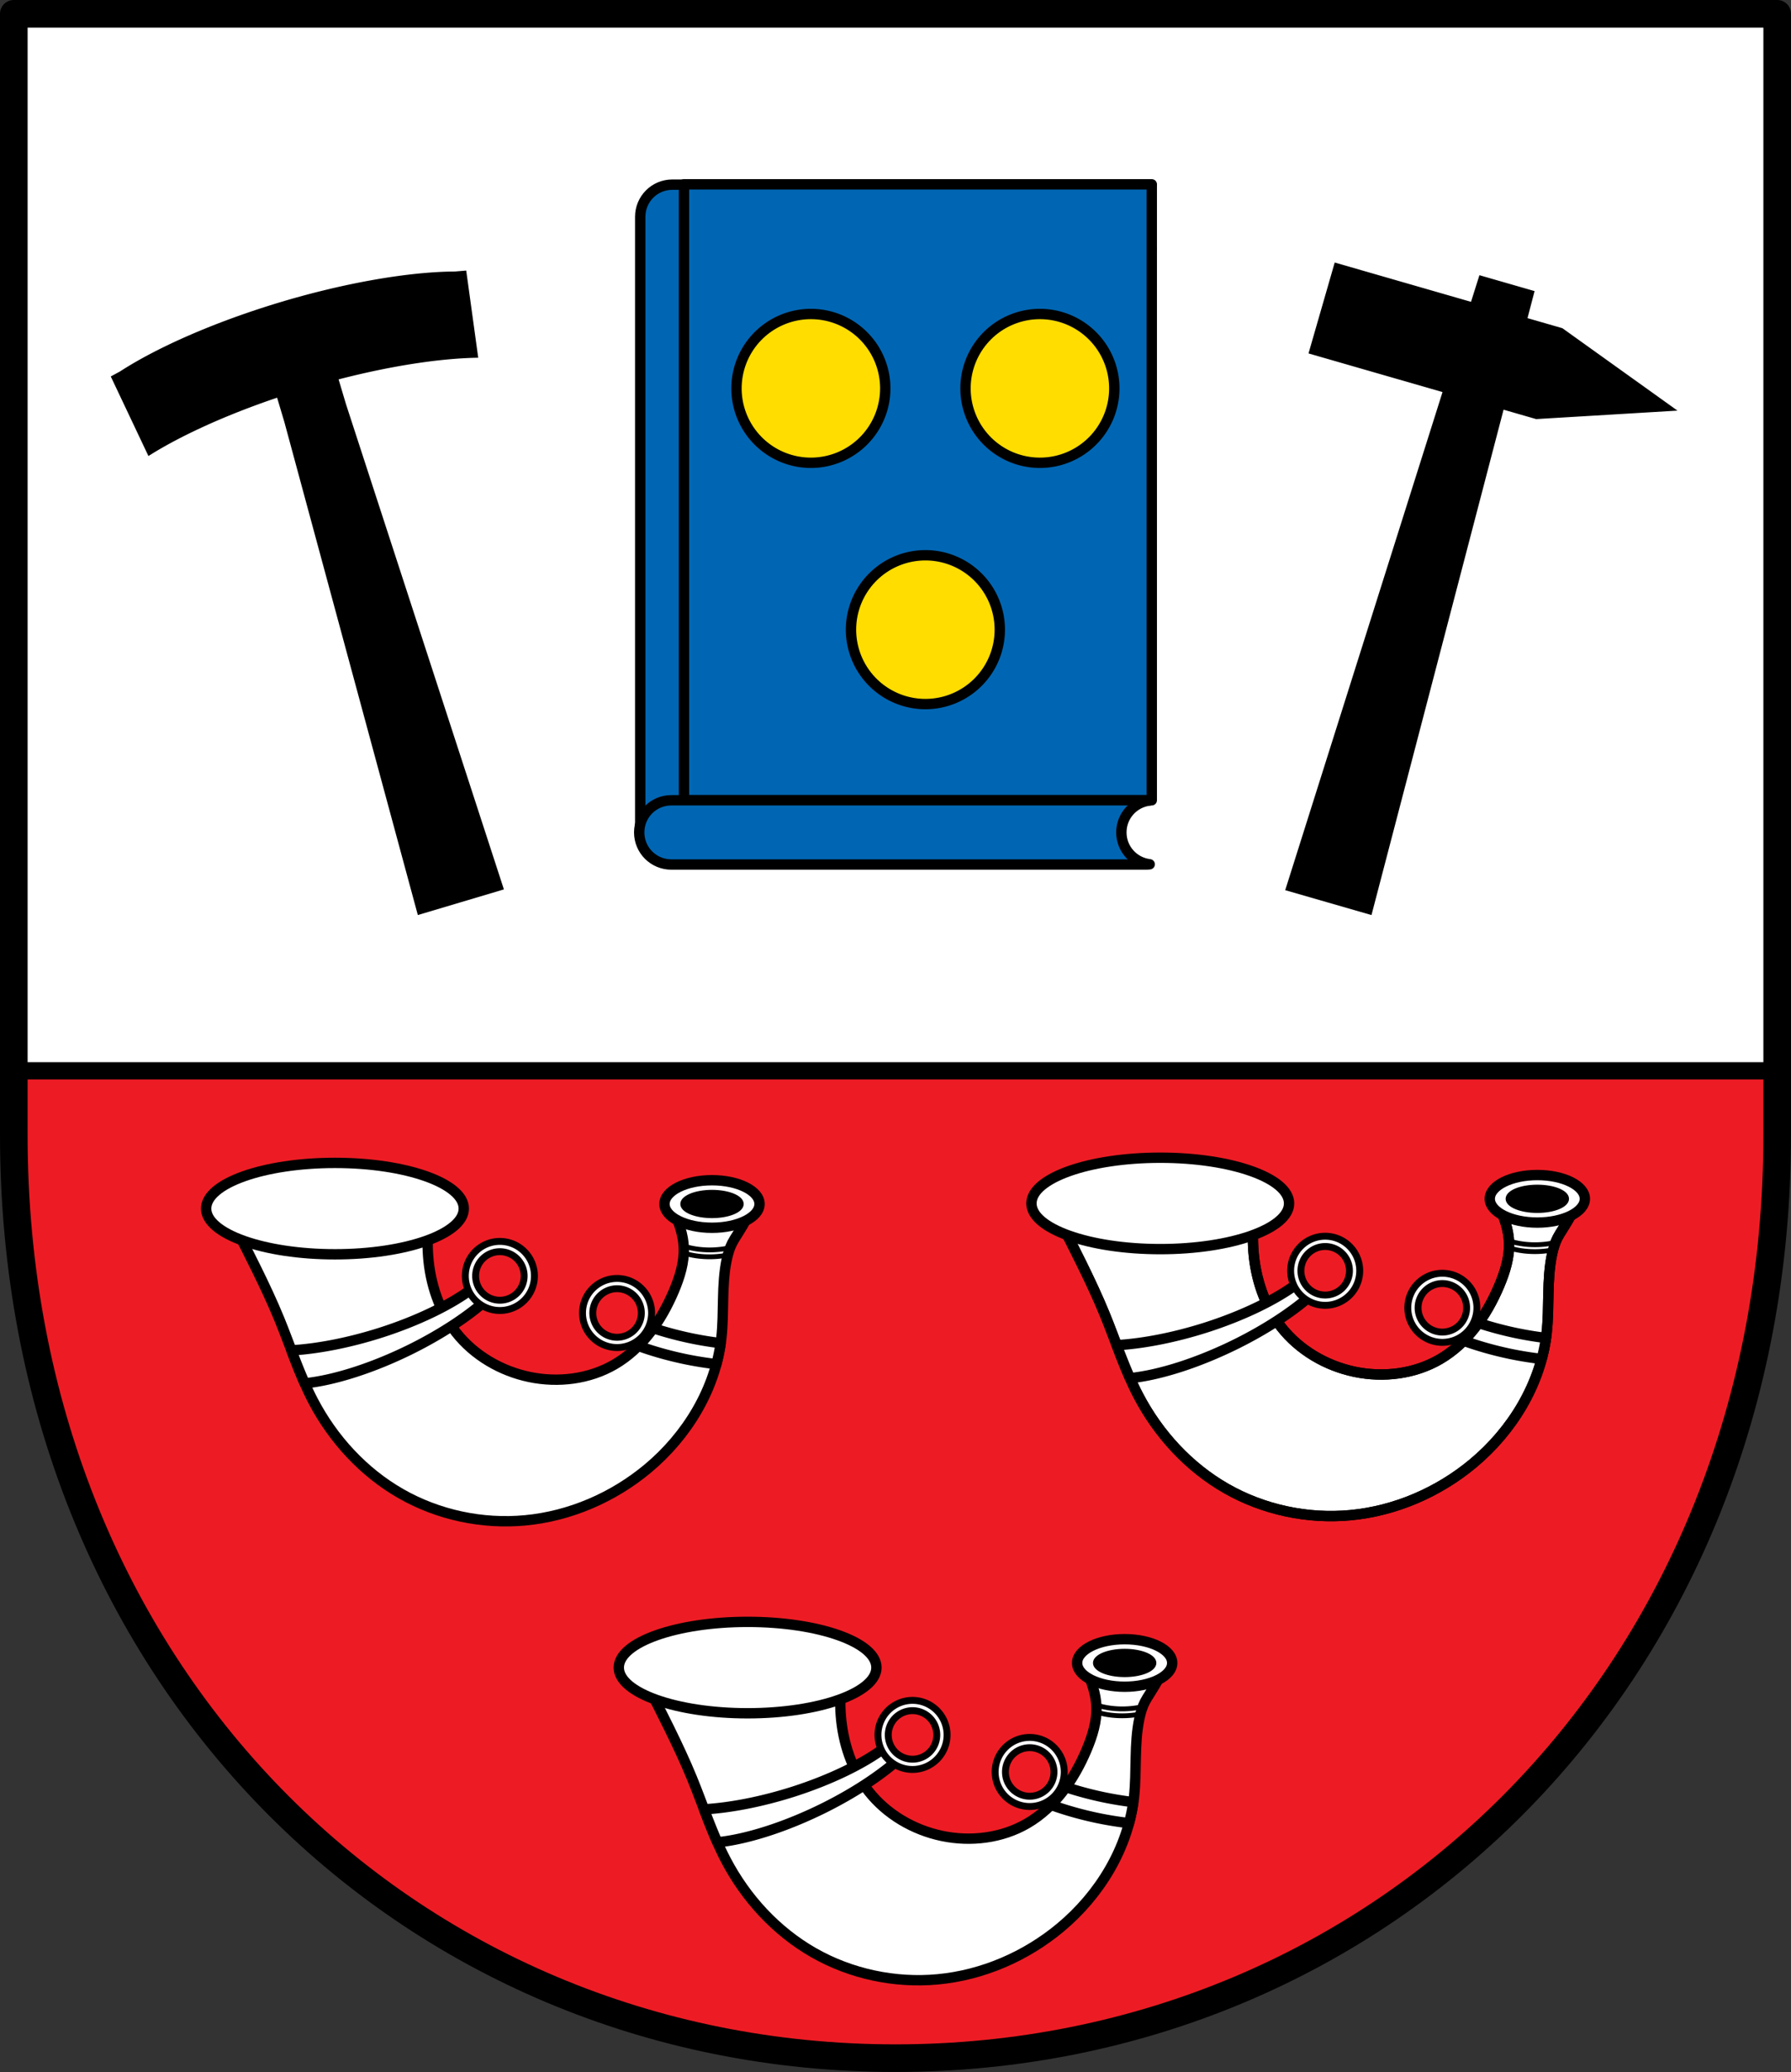 <?xml version="1.0" encoding="UTF-8" standalone="no"?>
<!-- Created with Inkscape (http://www.inkscape.org/) -->

<svg
   xmlns:dc="http://purl.org/dc/elements/1.1/"
   xmlns:cc="http://creativecommons.org/ns#"
   xmlns:rdf="http://www.w3.org/1999/02/22-rdf-syntax-ns#"
   xmlns:svg="http://www.w3.org/2000/svg"
   xmlns="http://www.w3.org/2000/svg"
   xmlns:sodipodi="http://sodipodi.sourceforge.net/DTD/sodipodi-0.dtd"
   xmlns:inkscape="http://www.inkscape.org/namespaces/inkscape"
   width="137.296mm"
   height="158.823mm"
   viewBox="0 0 137.296 158.823"
   version="1.1"
   id="svg865"
   inkscape:version="0.92.5 (2060ec1f9f, 2020-04-08)"
   sodipodi:docname="DEU Norath COA.svg">
  <rect x="0" y="0" width="137.296" height="158.823" fill="#333333" stroke="none"/>
  <defs
     id="defs859">
    <inkscape:path-effect
       effect="spiro"
       id="path-effect1858"
       is_visible="true" />
    <inkscape:path-effect
       effect="spiro"
       id="path-effect1659"
       is_visible="true" />
    <inkscape:path-effect
       effect="spiro"
       id="path-effect985"
       is_visible="true" />
    <inkscape:path-effect
       effect="spiro"
       id="path-effect3644"
       is_visible="true" />
    <inkscape:path-effect
       effect="spiro"
       id="path-effect3636"
       is_visible="true" />
    <inkscape:path-effect
       effect="spiro"
       id="path-effect3544"
       is_visible="true" />
    <inkscape:path-effect
       effect="spiro"
       id="path-effect3466"
       is_visible="true" />
    <inkscape:path-effect
       effect="spiro"
       id="path-effect3544-2"
       is_visible="true" />
    <inkscape:path-effect
       effect="spiro"
       id="path-effect3644-8"
       is_visible="true" />
    <inkscape:path-effect
       effect="spiro"
       id="path-effect3644-3"
       is_visible="true" />
    <inkscape:path-effect
       effect="spiro"
       id="path-effect3636-0"
       is_visible="true" />
    <inkscape:path-effect
       effect="spiro"
       id="path-effect1727-0-1"
       is_visible="true" />
    <inkscape:path-effect
       effect="spiro"
       id="path-effect1731-8-3"
       is_visible="true" />
    <inkscape:path-effect
       effect="spiro"
       id="path-effect1727-3"
       is_visible="true" />
    <inkscape:path-effect
       effect="spiro"
       id="path-effect1731-7"
       is_visible="true" />
    <inkscape:path-effect
       effect="spiro"
       id="path-effect841-8"
       is_visible="true" />
    <inkscape:path-effect
       effect="skeletal"
       id="path-effect6414"
       is_visible="true"
       lpeversion="1"
       pattern="m 26507.414,27761.564 c 0,-13.157 10.678,-23.835 23.835,-23.835 13.157,0 23.835,10.678 23.835,23.835 0,13.157 -10.678,23.835 -23.835,23.835 -13.157,0 -23.835,-10.678 -23.835,-23.835 z"
       copytype="single_stretched"
       prop_scale="0.08"
       scale_y_rel="false"
       spacing="0"
       normal_offset="0"
       tang_offset="0"
       prop_units="false"
       vertical_pattern="false"
       hide_knot="false"
       fuse_tolerance="0" />
    <inkscape:path-effect
       effect="spiro"
       id="path-effect985-6"
       is_visible="true" />
    <inkscape:path-effect
       effect="spiro"
       id="path-effect1659-3"
       is_visible="true" />
    <inkscape:path-effect
       effect="spiro"
       id="path-effect1659-7"
       is_visible="true" />
    <inkscape:path-effect
       effect="spiro"
       id="path-effect1659-1"
       is_visible="true" />
    <inkscape:path-effect
       effect="spiro"
       id="path-effect1659-5"
       is_visible="true" />
    <inkscape:path-effect
       effect="spiro"
       id="path-effect1659-5-6"
       is_visible="true" />
    <inkscape:path-effect
       effect="spiro"
       id="path-effect1659-2"
       is_visible="true" />
    <inkscape:path-effect
       effect="spiro"
       id="path-effect1659-2-4"
       is_visible="true" />
    <inkscape:path-effect
       effect="spiro"
       id="path-effect1659-5-6-9"
       is_visible="true" />
  </defs>
  <sodipodi:namedview
     id="base"
     pagecolor="#ffffff"
     bordercolor="#666666"
     borderopacity="1.0"
     inkscape:pageopacity="0.0"
     inkscape:pageshadow="2"
     inkscape:zoom="1.3210609"
     inkscape:cx="259.45733"
     inkscape:cy="300.13759"
     inkscape:document-units="mm"
     inkscape:current-layer="layer1"
     showgrid="false"
     inkscape:window-width="1920"
     inkscape:window-height="1046"
     inkscape:window-x="-11"
     inkscape:window-y="-11"
     inkscape:window-maximized="1"
     fit-margin-top="0"
     fit-margin-left="0"
     fit-margin-right="0"
     fit-margin-bottom="0"
     inkscape:snap-global="false"
     inkscape:snap-midpoints="true"
     inkscape:snap-smooth-nodes="true" />
  <g
     inkscape:label="Ebene 1"
     inkscape:groupmode="layer"
     id="layer1"
     transform="translate(-143.836,166.854)">
    <path
       style="opacity:1;fill:#ed1c24;fill-opacity:1;fill-rule:evenodd;stroke:none;stroke-width:2.117;stroke-linecap:round;stroke-linejoin:round;stroke-miterlimit:4;stroke-dasharray:none;stroke-opacity:1;paint-order:fill markers stroke"
       d="m 144.894,-165.796 v 85.912 c 0,41.282 30.145,70.794 67.589,70.794 37.445,0 67.59,-29.511 67.59,-70.794 v -85.912 z"
       id="rect953-2-6"
       inkscape:connector-curvature="0"
       sodipodi:nodetypes="cssscc" />
    <flowRoot
       xml:space="preserve"
       id="flowRoot2783"
       style="font-style:normal;font-weight:normal;font-size:26.667px;line-height:1.25;font-family:sans-serif;letter-spacing:0px;word-spacing:0px;fill:#000000;fill-opacity:1;stroke:none"><flowRegion
         id="flowRegion2785"><rect
           id="rect2787"
           width="4.055"
           height="56.766"
           x="1812.468"
           y="-35.759" /></flowRegion><flowPara
         id="flowPara2789" /></flowRoot>    <path
       style="opacity:1;fill:#ffffff;fill-opacity:1;fill-rule:evenodd;stroke:#000000;stroke-width:5;stroke-linecap:round;stroke-linejoin:round;stroke-miterlimit:4;stroke-dasharray:none;stroke-dashoffset:0;stroke-opacity:1;paint-order:fill markers stroke"
       d="M 4 4 L 4 309.732 L 514.914 309.732 L 514.914 4 L 4 4 z "
       transform="matrix(0.265,0,0,0.265,143.836,-166.854)"
       id="rect7034" />
    <path
       style="opacity:1;fill:none;fill-opacity:1;fill-rule:evenodd;stroke:#000000;stroke-width:2.117;stroke-linecap:round;stroke-linejoin:round;stroke-miterlimit:4;stroke-dasharray:none;stroke-opacity:1;paint-order:fill markers stroke"
       d="m 144.894,-165.796 v 85.912 c 0,41.282 30.145,70.794 67.59,70.794 37.445,0 67.59,-29.511 67.59,-70.794 v -85.912 z"
       id="rect953-2"
       inkscape:connector-curvature="0"
       sodipodi:nodetypes="cssscc" />
    <path
       style="opacity:1;fill:#0066b3;fill-opacity:1;fill-rule:evenodd;stroke:#000000;stroke-width:3;stroke-linecap:round;stroke-linejoin:round;stroke-miterlimit:4;stroke-dasharray:none;stroke-dashoffset:0;stroke-opacity:1;paint-order:fill markers stroke"
       d="M 194.512 53.404 C 189.355 53.404 185.203 57.556 185.203 62.713 L 185.203 241.156 L 220.633 241.156 L 220.633 72.02 L 332.01 72.02 C 332.383 72.02 332.748 71.993 333.109 71.951 C 328.475 71.41 324.9 67.497 324.9 62.713 C 324.9 57.929 328.475 54.014 333.109 53.473 C 332.748 53.43 332.383 53.404 332.01 53.404 L 194.512 53.404 z "
       transform="matrix(0.265,0,0,0.265,143.836,-166.854)"
       id="rect7087" />
    <rect
       style="opacity:1;fill:#0066b3;fill-opacity:1;fill-rule:evenodd;stroke:#000000;stroke-width:0.794;stroke-linecap:round;stroke-linejoin:round;stroke-miterlimit:4;stroke-dasharray:none;stroke-dashoffset:0;stroke-opacity:1;paint-order:fill markers stroke"
       id="rect7052"
       width="35.86"
       height="47.213"
       x="196.27"
       y="-152.724" />
    <path
       inkscape:connector-curvature="0"
       style="opacity:1;fill:#0066b3;fill-opacity:1;fill-rule:evenodd;stroke:#000000;stroke-width:0.794;stroke-linecap:round;stroke-linejoin:round;stroke-miterlimit:4;stroke-dasharray:none;stroke-dashoffset:0;stroke-opacity:1;paint-order:fill markers stroke"
       d="m 195.3,-105.511 c -1.364,0 -2.463,1.099 -2.463,2.463 0,1.364 1.099,2.462 2.463,2.462 h 36.38 c 0.099,0 0.195,-0.007 0.291,-0.018 -1.226,-0.143 -2.172,-1.179 -2.172,-2.444 0,-1.266 0.946,-2.302 2.172,-2.445 -0.096,-0.011 -0.192,-0.018 -0.291,-0.018 z"
       id="rect7054" />
    <path
       inkscape:connector-curvature="0"
       style="opacity:1;fill:#ffdd00;fill-opacity:1;fill-rule:evenodd;stroke:#000000;stroke-width:0.794;stroke-linecap:round;stroke-linejoin:round;stroke-miterlimit:4;stroke-dasharray:none;stroke-dashoffset:0;stroke-opacity:1;paint-order:fill markers stroke"
       d="m 205.997,-142.785 a 5.703,5.703 0 0 0 -5.703,5.703 5.703,5.703 0 0 0 5.703,5.702 5.703,5.703 0 0 0 5.703,-5.702 5.703,5.703 0 0 0 -5.703,-5.703 z m 17.557,0 a 5.703,5.703 0 0 0 -5.703,5.703 5.703,5.703 0 0 0 5.703,5.702 5.703,5.703 0 0 0 5.703,-5.702 5.703,5.703 0 0 0 -5.703,-5.703 z m -8.778,18.494 a 5.703,5.703 0 0 0 -5.703,5.703 5.703,5.703 0 0 0 5.703,5.703 5.703,5.703 0 0 0 5.703,-5.703 5.703,5.703 0 0 0 -5.703,-5.703 z"
       id="path7089" />
    <path
       style="fill:#000000;stroke:none;stroke-width:0.265px;stroke-linecap:butt;stroke-linejoin:miter;stroke-opacity:1"
       d="m 246.154,-146.731 -2.009,6.968 10.273,2.963 -12.059,38.18 3.307,0.954 3.307,0.954 10.125,-38.738 2.5,0.721 10.832,-0.65 -8.822,-6.317 -2.675,-0.772 0.542,-2.072 -2.114,-0.61 -2.114,-0.609 -0.645,2.042 z m -66.579,0.616 c 0,0 -0.482,0.042 -0.858,0.073 a 4.786,18.123 73.41 0 0 -13.264,2.312 v 0.001 a 4.786,18.123 73.41 0 0 -12.429,5.355 c -0.284,0.154 -0.696,0.376 -0.696,0.376 l 0.029,0.063 2.853,6.027 -0.013,0.02 a 4.786,18.123 73.41 0 1 9.882,-4.482 l 0.56,1.878 10.228,37.778 3.299,-0.982 3.299,-0.983 -12.113,-37.217 -0.559,-1.877 a 4.786,18.123 73.41 0 1 10.717,-1.661 l -0.015,-0.007 -0.768,-5.579 -0.141,-1.019 v -0.002 z"
       id="path923-5"
       inkscape:connector-curvature="0" />
    <path
       inkscape:connector-curvature="0"
       style="opacity:1;fill:#ffffff;fill-opacity:1;fill-rule:evenodd;stroke:#000000;stroke-width:0.529;stroke-linecap:round;stroke-linejoin:round;stroke-miterlimit:4;stroke-dasharray:none;stroke-dashoffset:0;stroke-opacity:1;paint-order:fill markers stroke"
       d="m 222.772,-33.677 a 2.648,2.648 0 0 0 -2.648,2.648 2.648,2.648 0 0 0 2.648,2.648 2.648,2.648 0 0 0 2.648,-2.648 2.648,2.648 0 0 0 -2.648,-2.648 z m 0,0.788 a 1.861,1.861 0 0 1 1.861,1.861 1.861,1.861 0 0 1 -1.861,1.86 1.861,1.861 0 0 1 -1.86,-1.86 1.861,1.861 0 0 1 1.86,-1.861 z"
       id="path1792" />
    <path
       style="fill:#ffffff;stroke:none;stroke-width:0.794;stroke-linecap:round;stroke-linejoin:round;stroke-miterlimit:4;stroke-dasharray:none;stroke-opacity:1"
       d="m 43.947,-38.194 -14.873,0.585 c 0.557,1.065 1.1,2.138 1.629,3.217 0.62,1.265 1.221,2.54 1.755,3.843 0.857,2.093 1.541,4.263 2.59,6.267 1.533,2.928 3.857,5.462 6.726,7.102 2.864,1.637 6.241,2.355 9.525,2.047 3.438,-0.322 6.747,-1.758 9.4,-3.969 3.009,-2.508 5.2,-6.092 5.64,-9.985 0.227,-2.014 -0.005,-4.076 0.418,-6.058 0.092,-0.432 0.216,-0.86 0.418,-1.253 0.111,-0.217 0.245,-0.421 0.376,-0.627 0.295,-0.464 0.573,-0.938 0.836,-1.42 l -5.765,-0.46 c 0.243,0.452 0.439,0.929 0.585,1.42 0.137,0.462 0.229,0.939 0.251,1.42 0.051,1.15 -0.304,2.281 -0.752,3.342 -0.957,2.265 -2.428,4.403 -4.554,5.64 -1.941,1.13 -4.318,1.418 -6.517,0.961 -2.198,-0.457 -4.254,-1.659 -5.64,-3.426 -1.291,-1.646 -1.969,-3.721 -2.131,-5.807 -0.073,-0.946 -0.045,-1.9 0.084,-2.841 z"
       id="path1657"
       inkscape:connector-curvature="0"
       inkscape:path-effect="#path-effect1659"
       inkscape:original-d="m 43.9473,-38.193908 -14.872533,0.584875 c 0,0 1.108056,2.133747 1.629296,3.216812 0.610738,1.269029 1.193108,2.551902 1.754624,3.843465 0.901172,2.072818 1.360809,4.36984 2.59016,6.266516 1.773408,2.736062 3.883868,5.504263 6.726063,7.102054 2.83087,1.591424 6.291885,2.351596 9.525106,2.047063 3.38611,-0.318933 6.860989,-1.705607 9.399775,-3.968795 2.853323,-2.54358 4.541268,-6.323456 5.639863,-9.98465 0.581709,-1.938613 0.02498,-4.072104 0.41777,-6.057633 0.08546,-0.431994 0.233756,-0.853227 0.417766,-1.253305 0.101789,-0.221313 0.251571,-0.417225 0.375992,-0.626652 0.280568,-0.472254 0.835535,-1.42041 0.835535,-1.42041 l -5.765197,-0.459545 c 0,0 0.442075,0.928689 0.584878,1.420411 0.134087,0.461709 0.26187,0.939755 0.250658,1.42041 -0.02663,1.141588 -0.255008,2.314061 -0.75198,3.342142 -1.051586,2.175406 -2.455572,4.441449 -4.55367,5.639867 -1.906748,1.089121 -4.364956,1.396546 -6.517177,0.960866 -2.155854,-0.436415 -4.242632,-1.726902 -5.639866,-3.425696 -1.309733,-1.592408 -1.799833,-3.771846 -2.130615,-5.806974 -0.151984,-0.935079 0.08355,-2.840821 0.08355,-2.840821 z"
       sodipodi:nodetypes="ccaaaaaaaaaaccaaaaaaacc"
       transform="translate(164.427)" />
    <path
       inkscape:connector-curvature="0"
       style="opacity:1;fill:#ffffff;fill-opacity:1;fill-rule:evenodd;stroke:#000000;stroke-width:0.37;stroke-linecap:round;stroke-linejoin:round;stroke-miterlimit:4;stroke-dasharray:none;stroke-dashoffset:0;stroke-opacity:1;paint-order:fill markers stroke"
       d="m 227.876,-36.165 c 0.002,0.034 0.007,0.068 0.008,0.102 0.006,0.146 0.006,0.292 0,0.437 a 3.644,1.822 0 0 0 1.974,0.291 3.644,1.822 0 0 0 1.405,-0.141 c 0.05,-0.193 0.111,-0.383 0.183,-0.568 a 3.644,1.822 0 0 1 -1.57,0.181 3.644,1.822 0 0 1 -2,-0.302 z"
       id="path1661-6-0" />
    <path
       style="fill:none;stroke:#000000;stroke-width:0.794;stroke-linecap:round;stroke-linejoin:round;stroke-miterlimit:4;stroke-dasharray:none;stroke-opacity:1"
       d="m 43.947,-38.194 -14.873,0.585 c 0.557,1.065 1.1,2.138 1.629,3.217 0.62,1.265 1.221,2.54 1.755,3.843 0.857,2.093 1.541,4.263 2.59,6.267 1.533,2.928 3.857,5.462 6.726,7.102 2.864,1.637 6.241,2.355 9.525,2.047 3.438,-0.322 6.747,-1.758 9.4,-3.969 3.009,-2.508 5.2,-6.092 5.64,-9.985 0.227,-2.014 -0.005,-4.076 0.418,-6.058 0.092,-0.432 0.216,-0.86 0.418,-1.253 0.111,-0.217 0.245,-0.421 0.376,-0.627 0.295,-0.464 0.573,-0.938 0.836,-1.42 l -5.765,-0.46 c 0.243,0.452 0.439,0.929 0.585,1.42 0.137,0.462 0.229,0.939 0.251,1.42 0.051,1.15 -0.304,2.281 -0.752,3.342 -0.957,2.265 -2.428,4.403 -4.554,5.64 -1.941,1.13 -4.318,1.418 -6.517,0.961 -2.198,-0.457 -4.254,-1.659 -5.64,-3.426 -1.291,-1.646 -1.969,-3.721 -2.131,-5.807 -0.073,-0.946 -0.045,-1.9 0.084,-2.841 z"
       id="path1657-0"
       inkscape:connector-curvature="0"
       inkscape:path-effect="#path-effect1659-5"
       inkscape:original-d="m 43.9473,-38.193908 -14.872533,0.584875 c 0,0 1.108056,2.133747 1.629296,3.216812 0.610738,1.269029 1.193108,2.551902 1.754624,3.843465 0.901172,2.072818 1.360809,4.36984 2.59016,6.266516 1.773408,2.736062 3.883868,5.504263 6.726063,7.102054 2.83087,1.591424 6.291885,2.351596 9.525106,2.047063 3.38611,-0.318933 6.860989,-1.705607 9.399775,-3.968795 2.853323,-2.54358 4.541268,-6.323456 5.639863,-9.98465 0.581709,-1.938613 0.02498,-4.072104 0.41777,-6.057633 0.08546,-0.431994 0.233756,-0.853227 0.417766,-1.253305 0.101789,-0.221313 0.251571,-0.417225 0.375992,-0.626652 0.280568,-0.472254 0.835535,-1.42041 0.835535,-1.42041 l -5.765197,-0.459545 c 0,0 0.442075,0.928689 0.584878,1.420411 0.134087,0.461709 0.26187,0.939755 0.250658,1.42041 -0.02663,1.141588 -0.255008,2.314061 -0.75198,3.342142 -1.051586,2.175406 -2.455572,4.441449 -4.55367,5.639867 -1.906748,1.089121 -4.364956,1.396546 -6.517177,0.960866 -2.155854,-0.436415 -4.242632,-1.726902 -5.639866,-3.425696 -1.309733,-1.592408 -1.799833,-3.771846 -2.130615,-5.806974 -0.151984,-0.935079 0.08355,-2.840821 0.08355,-2.840821 z"
       sodipodi:nodetypes="ccaaaaaaaaaaccaaaaaaacc"
       transform="translate(164.427,-5.5704684e-5)" />
    <path
       inkscape:connector-curvature="0"
       style="opacity:1;fill:#ffffff;fill-opacity:1;fill-rule:evenodd;stroke:#000000;stroke-width:0.794;stroke-linecap:round;stroke-linejoin:round;stroke-miterlimit:4;stroke-dasharray:none;stroke-dashoffset:0;stroke-opacity:1;paint-order:fill markers stroke"
       d="m 225.552,-29.863 c -0.348,0.484 -0.729,0.94 -1.146,1.359 a 9.875,3.503 11.805 0 0 3.564,1.007 9.875,3.503 11.805 0 0 2.415,0.389 c 0.142,-0.528 0.253,-1.065 0.33,-1.609 a 9.875,3.503 11.805 0 1 -2.276,-0.372 9.875,3.503 11.805 0 1 -2.887,-0.773 z"
       id="path1661-8" />
    <path
       inkscape:connector-curvature="0"
       style="opacity:1;fill:#ffffff;fill-opacity:1;fill-rule:evenodd;stroke:#000000;stroke-width:0.794;stroke-linecap:round;stroke-linejoin:round;stroke-miterlimit:4;stroke-dasharray:none;stroke-dashoffset:0;stroke-opacity:1;paint-order:fill markers stroke"
       d="m 211.695,-32.916 a 3.573,10.951 72.965 0 1 -7.07,3.407 3.573,10.951 72.965 0 1 -6.817,1.345 c 0.325,0.85 0.654,1.698 1.023,2.529 a 3.573,10.951 64.175 0 0 8.199,-2.649 3.573,10.951 64.175 0 0 5.614,-3.644 c -0.141,-0.07 -0.274,-0.156 -0.395,-0.255 -0.128,-0.105 -0.244,-0.224 -0.341,-0.358 -0.085,-0.117 -0.153,-0.243 -0.213,-0.374 z"
       id="path1661-5" />
    <path
       inkscape:connector-curvature="0"
       style="opacity:1;fill:#ffffff;fill-opacity:1;fill-rule:evenodd;stroke:#000000;stroke-width:0.529;stroke-linecap:round;stroke-linejoin:round;stroke-miterlimit:4;stroke-dasharray:none;stroke-dashoffset:0;stroke-opacity:1;paint-order:fill markers stroke"
       d="m 213.789,-36.516 a 2.648,2.648 0 0 0 -2.648,2.648 2.648,2.648 0 0 0 2.648,2.648 2.648,2.648 0 0 0 2.648,-2.648 2.648,2.648 0 0 0 -2.648,-2.648 z m 0,0.788 a 1.861,1.861 0 0 1 1.861,1.861 1.861,1.861 0 0 1 -1.861,1.86 1.861,1.861 0 0 1 -1.86,-1.86 1.861,1.861 0 0 1 1.86,-1.861 z"
       id="path1792-5" />
    <ellipse
       style="opacity:1;fill:#ffffff;fill-opacity:1;fill-rule:evenodd;stroke:#000000;stroke-width:0.794;stroke-linecap:round;stroke-linejoin:round;stroke-miterlimit:4;stroke-dasharray:none;stroke-dashoffset:0;stroke-opacity:1;paint-order:fill markers stroke"
       id="path1661"
       cx="201.147"
       cy="-39.03"
       rx="9.875"
       ry="3.503" />
    <ellipse
       style="opacity:1;fill:#ffffff;fill-opacity:1;fill-rule:evenodd;stroke:#000000;stroke-width:0.794;stroke-linecap:round;stroke-linejoin:round;stroke-miterlimit:4;stroke-dasharray:none;stroke-dashoffset:0;stroke-opacity:1;paint-order:fill markers stroke"
       id="path1661-6"
       cx="230.052"
       cy="-39.384"
       rx="3.644"
       ry="1.822" />
    <ellipse
       style="opacity:1;fill:#000000;fill-opacity:1;fill-rule:evenodd;stroke:#000000;stroke-width:0.265;stroke-linecap:round;stroke-linejoin:round;stroke-miterlimit:4;stroke-dasharray:none;stroke-dashoffset:0;stroke-opacity:1;paint-order:fill markers stroke"
       id="path1661-6-9"
       cx="230.052"
       cy="-39.384"
       rx="2.297"
       ry="0.951" />
    <path
       inkscape:connector-curvature="0"
       style="opacity:1;fill:#ffffff;fill-opacity:1;fill-rule:evenodd;stroke:#000000;stroke-width:0.529;stroke-linecap:round;stroke-linejoin:round;stroke-miterlimit:4;stroke-dasharray:none;stroke-dashoffset:0;stroke-opacity:1;paint-order:fill markers stroke"
       d="m 191.139,-68.858 a 2.648,2.648 0 0 0 -2.648,2.648 2.648,2.648 0 0 0 2.648,2.648 2.648,2.648 0 0 0 2.648,-2.648 2.648,2.648 0 0 0 -2.648,-2.648 z m 0,0.788 a 1.861,1.861 0 0 1 1.861,1.861 1.861,1.861 0 0 1 -1.861,1.86 1.861,1.861 0 0 1 -1.86,-1.86 1.861,1.861 0 0 1 1.86,-1.861 z"
       id="path1792-8" />
    <path
       style="fill:#ffffff;stroke:none;stroke-width:0.794;stroke-linecap:round;stroke-linejoin:round;stroke-miterlimit:4;stroke-dasharray:none;stroke-opacity:1"
       d="m 43.947,-38.194 -14.873,0.585 c 0.557,1.065 1.1,2.138 1.629,3.217 0.62,1.265 1.221,2.54 1.755,3.843 0.857,2.093 1.541,4.263 2.59,6.267 1.533,2.928 3.857,5.462 6.726,7.102 2.864,1.637 6.241,2.355 9.525,2.047 3.438,-0.322 6.747,-1.758 9.4,-3.969 3.009,-2.508 5.2,-6.092 5.64,-9.985 0.227,-2.014 -0.005,-4.076 0.418,-6.058 0.092,-0.432 0.216,-0.86 0.418,-1.253 0.111,-0.217 0.245,-0.421 0.376,-0.627 0.295,-0.464 0.573,-0.938 0.836,-1.42 l -5.765,-0.46 c 0.243,0.452 0.439,0.929 0.585,1.42 0.137,0.462 0.229,0.939 0.251,1.42 0.051,1.15 -0.304,2.281 -0.752,3.342 -0.957,2.265 -2.428,4.403 -4.554,5.64 -1.941,1.13 -4.318,1.418 -6.517,0.961 -2.198,-0.457 -4.254,-1.659 -5.64,-3.426 -1.291,-1.646 -1.969,-3.721 -2.131,-5.807 -0.073,-0.946 -0.045,-1.9 0.084,-2.841 z"
       id="path1657-5"
       inkscape:connector-curvature="0"
       inkscape:path-effect="#path-effect1659-2"
       inkscape:original-d="m 43.9473,-38.193908 -14.872533,0.584875 c 0,0 1.108056,2.133747 1.629296,3.216812 0.610738,1.269029 1.193108,2.551902 1.754624,3.843465 0.901172,2.072818 1.360809,4.36984 2.59016,6.266516 1.773408,2.736062 3.883868,5.504263 6.726063,7.102054 2.83087,1.591424 6.291885,2.351596 9.525106,2.047063 3.38611,-0.318933 6.860989,-1.705607 9.399775,-3.968795 2.853323,-2.54358 4.541268,-6.323456 5.639863,-9.98465 0.581709,-1.938613 0.02498,-4.072104 0.41777,-6.057633 0.08546,-0.431994 0.233756,-0.853227 0.417766,-1.253305 0.101789,-0.221313 0.251571,-0.417225 0.375992,-0.626652 0.280568,-0.472254 0.835535,-1.42041 0.835535,-1.42041 l -5.765197,-0.459545 c 0,0 0.442075,0.928689 0.584878,1.420411 0.134087,0.461709 0.26187,0.939755 0.250658,1.42041 -0.02663,1.141588 -0.255008,2.314061 -0.75198,3.342142 -1.051586,2.175406 -2.455572,4.441449 -4.55367,5.639867 -1.906748,1.089121 -4.364956,1.396546 -6.517177,0.960866 -2.155854,-0.436415 -4.242632,-1.726902 -5.639866,-3.425696 -1.309733,-1.592408 -1.799833,-3.771846 -2.130615,-5.806974 -0.151984,-0.935079 0.08355,-2.840821 0.08355,-2.840821 z"
       sodipodi:nodetypes="ccaaaaaaaaaaccaaaaaaacc"
       transform="translate(132.794,-35.182)" />
    <path
       inkscape:connector-curvature="0"
       style="opacity:1;fill:#ffffff;fill-opacity:1;fill-rule:evenodd;stroke:#000000;stroke-width:0.37;stroke-linecap:round;stroke-linejoin:round;stroke-miterlimit:4;stroke-dasharray:none;stroke-dashoffset:0;stroke-opacity:1;paint-order:fill markers stroke"
       d="m 196.243,-71.347 c 0.002,0.034 0.007,0.068 0.008,0.102 0.006,0.146 0.006,0.292 0,0.437 a 3.644,1.822 0 0 0 1.974,0.291 3.644,1.822 0 0 0 1.405,-0.141 c 0.05,-0.193 0.111,-0.383 0.183,-0.568 a 3.644,1.822 0 0 1 -1.57,0.181 3.644,1.822 0 0 1 -2,-0.302 z"
       id="path1661-6-0-4" />
    <path
       style="fill:none;stroke:#000000;stroke-width:0.794;stroke-linecap:round;stroke-linejoin:round;stroke-miterlimit:4;stroke-dasharray:none;stroke-opacity:1"
       d="m 43.947,-38.194 -14.873,0.585 c 0.557,1.065 1.1,2.138 1.629,3.217 0.62,1.265 1.221,2.54 1.755,3.843 0.857,2.093 1.541,4.263 2.59,6.267 1.533,2.928 3.857,5.462 6.726,7.102 2.864,1.637 6.241,2.355 9.525,2.047 3.438,-0.322 6.747,-1.758 9.4,-3.969 3.009,-2.508 5.2,-6.092 5.64,-9.985 0.227,-2.014 -0.005,-4.076 0.418,-6.058 0.092,-0.432 0.216,-0.86 0.418,-1.253 0.111,-0.217 0.245,-0.421 0.376,-0.627 0.295,-0.464 0.573,-0.938 0.836,-1.42 l -5.765,-0.46 c 0.243,0.452 0.439,0.929 0.585,1.42 0.137,0.462 0.229,0.939 0.251,1.42 0.051,1.15 -0.304,2.281 -0.752,3.342 -0.957,2.265 -2.428,4.403 -4.554,5.64 -1.941,1.13 -4.318,1.418 -6.517,0.961 -2.198,-0.457 -4.254,-1.659 -5.64,-3.426 -1.291,-1.646 -1.969,-3.721 -2.131,-5.807 -0.073,-0.946 -0.045,-1.9 0.084,-2.841 z"
       id="path1657-0-7"
       inkscape:connector-curvature="0"
       inkscape:path-effect="#path-effect1659-5-6"
       inkscape:original-d="m 43.9473,-38.193908 -14.872533,0.584875 c 0,0 1.108056,2.133747 1.629296,3.216812 0.610738,1.269029 1.193108,2.551902 1.754624,3.843465 0.901172,2.072818 1.360809,4.36984 2.59016,6.266516 1.773408,2.736062 3.883868,5.504263 6.726063,7.102054 2.83087,1.591424 6.291885,2.351596 9.525106,2.047063 3.38611,-0.318933 6.860989,-1.705607 9.399775,-3.968795 2.853323,-2.54358 4.541268,-6.323456 5.639863,-9.98465 0.581709,-1.938613 0.02498,-4.072104 0.41777,-6.057633 0.08546,-0.431994 0.233756,-0.853227 0.417766,-1.253305 0.101789,-0.221313 0.251571,-0.417225 0.375992,-0.626652 0.280568,-0.472254 0.835535,-1.42041 0.835535,-1.42041 l -5.765197,-0.459545 c 0,0 0.442075,0.928689 0.584878,1.420411 0.134087,0.461709 0.26187,0.939755 0.250658,1.42041 -0.02663,1.141588 -0.255008,2.314061 -0.75198,3.342142 -1.051586,2.175406 -2.455572,4.441449 -4.55367,5.639867 -1.906748,1.089121 -4.364956,1.396546 -6.517177,0.960866 -2.155854,-0.436415 -4.242632,-1.726902 -5.639866,-3.425696 -1.309733,-1.592408 -1.799833,-3.771846 -2.130615,-5.806974 -0.151984,-0.935079 0.08355,-2.840821 0.08355,-2.840821 z"
       sodipodi:nodetypes="ccaaaaaaaaaaccaaaaaaacc"
       transform="translate(132.794,-35.182)" />
    <path
       inkscape:connector-curvature="0"
       style="opacity:1;fill:#ffffff;fill-opacity:1;fill-rule:evenodd;stroke:#000000;stroke-width:0.794;stroke-linecap:round;stroke-linejoin:round;stroke-miterlimit:4;stroke-dasharray:none;stroke-dashoffset:0;stroke-opacity:1;paint-order:fill markers stroke"
       d="m 193.919,-65.045 c -0.348,0.484 -0.729,0.94 -1.146,1.359 a 9.875,3.503 11.805 0 0 3.564,1.007 9.875,3.503 11.805 0 0 2.415,0.389 c 0.142,-0.528 0.253,-1.065 0.33,-1.609 a 9.875,3.503 11.805 0 1 -2.276,-0.372 9.875,3.503 11.805 0 1 -2.887,-0.773 z"
       id="path1661-8-5" />
    <path
       inkscape:connector-curvature="0"
       style="opacity:1;fill:#ffffff;fill-opacity:1;fill-rule:evenodd;stroke:#000000;stroke-width:0.794;stroke-linecap:round;stroke-linejoin:round;stroke-miterlimit:4;stroke-dasharray:none;stroke-dashoffset:0;stroke-opacity:1;paint-order:fill markers stroke"
       d="m 180.062,-68.098 a 3.573,10.951 72.965 0 1 -7.07,3.407 3.573,10.951 72.965 0 1 -6.817,1.345 c 0.325,0.85 0.654,1.698 1.023,2.529 a 3.573,10.951 64.175 0 0 8.199,-2.649 3.573,10.951 64.175 0 0 5.614,-3.644 c -0.141,-0.07 -0.274,-0.156 -0.395,-0.255 -0.128,-0.105 -0.244,-0.224 -0.341,-0.358 -0.085,-0.117 -0.153,-0.243 -0.213,-0.374 z"
       id="path1661-5-4" />
    <path
       inkscape:connector-curvature="0"
       style="opacity:1;fill:#ffffff;fill-opacity:1;fill-rule:evenodd;stroke:#000000;stroke-width:0.529;stroke-linecap:round;stroke-linejoin:round;stroke-miterlimit:4;stroke-dasharray:none;stroke-dashoffset:0;stroke-opacity:1;paint-order:fill markers stroke"
       d="m 182.156,-71.697 a 2.648,2.648 0 0 0 -2.648,2.648 2.648,2.648 0 0 0 2.648,2.648 2.648,2.648 0 0 0 2.648,-2.648 2.648,2.648 0 0 0 -2.648,-2.648 z m 0,0.788 a 1.861,1.861 0 0 1 1.861,1.861 1.861,1.861 0 0 1 -1.861,1.86 1.861,1.861 0 0 1 -1.86,-1.86 1.861,1.861 0 0 1 1.86,-1.861 z"
       id="path1792-5-9" />
    <ellipse
       style="opacity:1;fill:#ffffff;fill-opacity:1;fill-rule:evenodd;stroke:#000000;stroke-width:0.794;stroke-linecap:round;stroke-linejoin:round;stroke-miterlimit:4;stroke-dasharray:none;stroke-dashoffset:0;stroke-opacity:1;paint-order:fill markers stroke"
       id="path1661-58"
       cx="169.514"
       cy="-74.212"
       rx="9.875"
       ry="3.503" />
    <ellipse
       style="opacity:1;fill:#ffffff;fill-opacity:1;fill-rule:evenodd;stroke:#000000;stroke-width:0.794;stroke-linecap:round;stroke-linejoin:round;stroke-miterlimit:4;stroke-dasharray:none;stroke-dashoffset:0;stroke-opacity:1;paint-order:fill markers stroke"
       id="path1661-6-98"
       cx="198.418"
       cy="-74.565"
       rx="3.644"
       ry="1.822" />
    <ellipse
       style="opacity:1;fill:#000000;fill-opacity:1;fill-rule:evenodd;stroke:#000000;stroke-width:0.265;stroke-linecap:round;stroke-linejoin:round;stroke-miterlimit:4;stroke-dasharray:none;stroke-dashoffset:0;stroke-opacity:1;paint-order:fill markers stroke"
       id="path1661-6-9-7"
       cx="198.418"
       cy="-74.565"
       rx="2.297"
       ry="0.951" />
    <path
       inkscape:connector-curvature="0"
       style="opacity:1;fill:#ffffff;fill-opacity:1;fill-rule:evenodd;stroke:#000000;stroke-width:0.529;stroke-linecap:round;stroke-linejoin:round;stroke-miterlimit:4;stroke-dasharray:none;stroke-dashoffset:0;stroke-opacity:1;paint-order:fill markers stroke"
       d="m 254.405,-69.255 a 2.648,2.648 0 0 0 -2.648,2.648 2.648,2.648 0 0 0 2.648,2.648 2.648,2.648 0 0 0 2.648,-2.648 2.648,2.648 0 0 0 -2.648,-2.648 z m 0,0.788 a 1.861,1.861 0 0 1 1.861,1.861 1.861,1.861 0 0 1 -1.861,1.86 1.861,1.861 0 0 1 -1.86,-1.86 1.861,1.861 0 0 1 1.86,-1.861 z"
       id="path1792-8-1" />
    <path
       style="fill:#ffffff;stroke:#000000;stroke-width:0.794;stroke-linecap:round;stroke-linejoin:round;stroke-miterlimit:4;stroke-dasharray:none;stroke-opacity:1"
       d="m 43.947,-38.194 -14.873,0.585 c 0.557,1.065 1.1,2.138 1.629,3.217 0.62,1.265 1.221,2.54 1.755,3.843 0.857,2.093 1.541,4.263 2.59,6.267 1.533,2.928 3.857,5.462 6.726,7.102 2.864,1.637 6.241,2.355 9.525,2.047 3.438,-0.322 6.747,-1.758 9.4,-3.969 3.009,-2.508 5.2,-6.092 5.64,-9.985 0.227,-2.014 -0.005,-4.076 0.418,-6.058 0.092,-0.432 0.216,-0.86 0.418,-1.253 0.111,-0.217 0.245,-0.421 0.376,-0.627 0.295,-0.464 0.573,-0.938 0.836,-1.42 l -5.765,-0.46 c 0.243,0.452 0.439,0.929 0.585,1.42 0.137,0.462 0.229,0.939 0.251,1.42 0.051,1.15 -0.304,2.281 -0.752,3.342 -0.957,2.265 -2.428,4.403 -4.554,5.64 -1.941,1.13 -4.318,1.418 -6.517,0.961 -2.198,-0.457 -4.254,-1.659 -5.64,-3.426 -1.291,-1.646 -1.969,-3.721 -2.131,-5.807 -0.073,-0.946 -0.045,-1.9 0.084,-2.841 z"
       id="path1657-5-8"
       inkscape:connector-curvature="0"
       inkscape:path-effect="#path-effect1659-2-4"
       inkscape:original-d="m 43.9473,-38.193908 -14.872533,0.584875 c 0,0 1.108056,2.133747 1.629296,3.216812 0.610738,1.269029 1.193108,2.551902 1.754624,3.843465 0.901172,2.072818 1.360809,4.36984 2.59016,6.266516 1.773408,2.736062 3.883868,5.504263 6.726063,7.102054 2.83087,1.591424 6.291885,2.351596 9.525106,2.047063 3.38611,-0.318933 6.860989,-1.705607 9.399775,-3.968795 2.853323,-2.54358 4.541268,-6.323456 5.639863,-9.98465 0.581709,-1.938613 0.02498,-4.072104 0.41777,-6.057633 0.08546,-0.431994 0.233756,-0.853227 0.417766,-1.253305 0.101789,-0.221313 0.251571,-0.417225 0.375992,-0.626652 0.280568,-0.472254 0.835535,-1.42041 0.835535,-1.42041 l -5.765197,-0.459545 c 0,0 0.442075,0.928689 0.584878,1.420411 0.134087,0.461709 0.26187,0.939755 0.250658,1.42041 -0.02663,1.141588 -0.255008,2.314061 -0.75198,3.342142 -1.051586,2.175406 -2.455572,4.441449 -4.55367,5.639867 -1.906748,1.089121 -4.364956,1.396546 -6.517177,0.960866 -2.155854,-0.436415 -4.242632,-1.726902 -5.639866,-3.425696 -1.309733,-1.592408 -1.799833,-3.771846 -2.130615,-5.806974 -0.151984,-0.935079 0.08355,-2.840821 0.08355,-2.840821 z"
       sodipodi:nodetypes="ccaaaaaaaaaaccaaaaaaacc"
       transform="translate(196.06,-35.578)" />
    <path
       inkscape:connector-curvature="0"
       style="opacity:1;fill:#ffffff;fill-opacity:1;fill-rule:evenodd;stroke:#000000;stroke-width:0.37;stroke-linecap:round;stroke-linejoin:round;stroke-miterlimit:4;stroke-dasharray:none;stroke-dashoffset:0;stroke-opacity:1;paint-order:fill markers stroke"
       d="m 259.509,-71.744 c 0.002,0.034 0.007,0.068 0.008,0.102 0.006,0.146 0.006,0.292 0,0.437 a 3.644,1.822 0 0 0 1.974,0.291 3.644,1.822 0 0 0 1.405,-0.141 c 0.05,-0.193 0.111,-0.383 0.183,-0.568 a 3.644,1.822 0 0 1 -1.57,0.181 3.644,1.822 0 0 1 -2,-0.302 z"
       id="path1661-6-0-4-1" />
    <path
       style="fill:none;stroke:#000000;stroke-width:0.794;stroke-linecap:round;stroke-linejoin:round;stroke-miterlimit:4;stroke-dasharray:none;stroke-opacity:1"
       d="m 43.947,-38.194 -14.873,0.585 c 0.557,1.065 1.1,2.138 1.629,3.217 0.62,1.265 1.221,2.54 1.755,3.843 0.857,2.093 1.541,4.263 2.59,6.267 1.533,2.928 3.857,5.462 6.726,7.102 2.864,1.637 6.241,2.355 9.525,2.047 3.438,-0.322 6.747,-1.758 9.4,-3.969 3.009,-2.508 5.2,-6.092 5.64,-9.985 0.227,-2.014 -0.005,-4.076 0.418,-6.058 0.092,-0.432 0.216,-0.86 0.418,-1.253 0.111,-0.217 0.245,-0.421 0.376,-0.627 0.295,-0.464 0.573,-0.938 0.836,-1.42 l -5.765,-0.46 c 0.243,0.452 0.439,0.929 0.585,1.42 0.137,0.462 0.229,0.939 0.251,1.42 0.051,1.15 -0.304,2.281 -0.752,3.342 -0.957,2.265 -2.428,4.403 -4.554,5.64 -1.941,1.13 -4.318,1.418 -6.517,0.961 -2.198,-0.457 -4.254,-1.659 -5.64,-3.426 -1.291,-1.646 -1.969,-3.721 -2.131,-5.807 -0.073,-0.946 -0.045,-1.9 0.084,-2.841 z"
       id="path1657-0-7-7"
       inkscape:connector-curvature="0"
       inkscape:path-effect="#path-effect1659-5-6-9"
       inkscape:original-d="m 43.9473,-38.193908 -14.872533,0.584875 c 0,0 1.108056,2.133747 1.629296,3.216812 0.610738,1.269029 1.193108,2.551902 1.754624,3.843465 0.901172,2.072818 1.360809,4.36984 2.59016,6.266516 1.773408,2.736062 3.883868,5.504263 6.726063,7.102054 2.83087,1.591424 6.291885,2.351596 9.525106,2.047063 3.38611,-0.318933 6.860989,-1.705607 9.399775,-3.968795 2.853323,-2.54358 4.541268,-6.323456 5.639863,-9.98465 0.581709,-1.938613 0.02498,-4.072104 0.41777,-6.057633 0.08546,-0.431994 0.233756,-0.853227 0.417766,-1.253305 0.101789,-0.221313 0.251571,-0.417225 0.375992,-0.626652 0.280568,-0.472254 0.835535,-1.42041 0.835535,-1.42041 l -5.765197,-0.459545 c 0,0 0.442075,0.928689 0.584878,1.420411 0.134087,0.461709 0.26187,0.939755 0.250658,1.42041 -0.02663,1.141588 -0.255008,2.314061 -0.75198,3.342142 -1.051586,2.175406 -2.455572,4.441449 -4.55367,5.639867 -1.906748,1.089121 -4.364956,1.396546 -6.517177,0.960866 -2.155854,-0.436415 -4.242632,-1.726902 -5.639866,-3.425696 -1.309733,-1.592408 -1.799833,-3.771846 -2.130615,-5.806974 -0.151984,-0.935079 0.08355,-2.840821 0.08355,-2.840821 z"
       sodipodi:nodetypes="ccaaaaaaaaaaccaaaaaaacc"
       transform="translate(196.06,-35.579)" />
    <path
       inkscape:connector-curvature="0"
       style="opacity:1;fill:#ffffff;fill-opacity:1;fill-rule:evenodd;stroke:#000000;stroke-width:0.794;stroke-linecap:round;stroke-linejoin:round;stroke-miterlimit:4;stroke-dasharray:none;stroke-dashoffset:0;stroke-opacity:1;paint-order:fill markers stroke"
       d="m 257.185,-65.442 c -0.348,0.484 -0.729,0.94 -1.146,1.359 a 9.875,3.503 11.805 0 0 3.564,1.007 9.875,3.503 11.805 0 0 2.415,0.389 c 0.142,-0.528 0.253,-1.065 0.33,-1.609 a 9.875,3.503 11.805 0 1 -2.276,-0.372 9.875,3.503 11.805 0 1 -2.887,-0.773 z"
       id="path1661-8-5-9" />
    <path
       inkscape:connector-curvature="0"
       style="opacity:1;fill:#ffffff;fill-opacity:1;fill-rule:evenodd;stroke:#000000;stroke-width:0.794;stroke-linecap:round;stroke-linejoin:round;stroke-miterlimit:4;stroke-dasharray:none;stroke-dashoffset:0;stroke-opacity:1;paint-order:fill markers stroke"
       d="m 243.328,-68.495 a 3.573,10.951 72.965 0 1 -7.07,3.407 3.573,10.951 72.965 0 1 -6.817,1.345 c 0.325,0.85 0.654,1.698 1.023,2.529 a 3.573,10.951 64.175 0 0 8.199,-2.649 3.573,10.951 64.175 0 0 5.614,-3.644 c -0.141,-0.07 -0.274,-0.156 -0.395,-0.255 -0.128,-0.105 -0.244,-0.224 -0.341,-0.358 -0.085,-0.117 -0.153,-0.243 -0.213,-0.374 z"
       id="path1661-5-4-7" />
    <path
       inkscape:connector-curvature="0"
       style="opacity:1;fill:#ffffff;fill-opacity:1;fill-rule:evenodd;stroke:#000000;stroke-width:0.529;stroke-linecap:round;stroke-linejoin:round;stroke-miterlimit:4;stroke-dasharray:none;stroke-dashoffset:0;stroke-opacity:1;paint-order:fill markers stroke"
       d="m 245.423,-72.094 a 2.648,2.648 0 0 0 -2.648,2.648 2.648,2.648 0 0 0 2.648,2.648 2.648,2.648 0 0 0 2.648,-2.648 2.648,2.648 0 0 0 -2.648,-2.648 z m 0,0.788 a 1.861,1.861 0 0 1 1.861,1.861 1.861,1.861 0 0 1 -1.861,1.86 1.861,1.861 0 0 1 -1.86,-1.86 1.861,1.861 0 0 1 1.86,-1.861 z"
       id="path1792-5-9-0" />
    <ellipse
       style="opacity:1;fill:#ffffff;fill-opacity:1;fill-rule:evenodd;stroke:#000000;stroke-width:0.794;stroke-linecap:round;stroke-linejoin:round;stroke-miterlimit:4;stroke-dasharray:none;stroke-dashoffset:0;stroke-opacity:1;paint-order:fill markers stroke"
       id="path1661-58-7"
       cx="232.78"
       cy="-74.609"
       rx="9.875"
       ry="3.503" />
    <ellipse
       style="opacity:1;fill:#ffffff;fill-opacity:1;fill-rule:evenodd;stroke:#000000;stroke-width:0.794;stroke-linecap:round;stroke-linejoin:round;stroke-miterlimit:4;stroke-dasharray:none;stroke-dashoffset:0;stroke-opacity:1;paint-order:fill markers stroke"
       id="path1661-6-98-8"
       cx="261.685"
       cy="-74.962"
       rx="3.644"
       ry="1.822" />
    <ellipse
       style="opacity:1;fill:#000000;fill-opacity:1;fill-rule:evenodd;stroke:#000000;stroke-width:0.265;stroke-linecap:round;stroke-linejoin:round;stroke-miterlimit:4;stroke-dasharray:none;stroke-dashoffset:0;stroke-opacity:1;paint-order:fill markers stroke"
       id="path1661-6-9-7-2"
       cx="261.685"
       cy="-74.962"
       rx="2.297"
       ry="0.951" />
  </g>
</svg>
